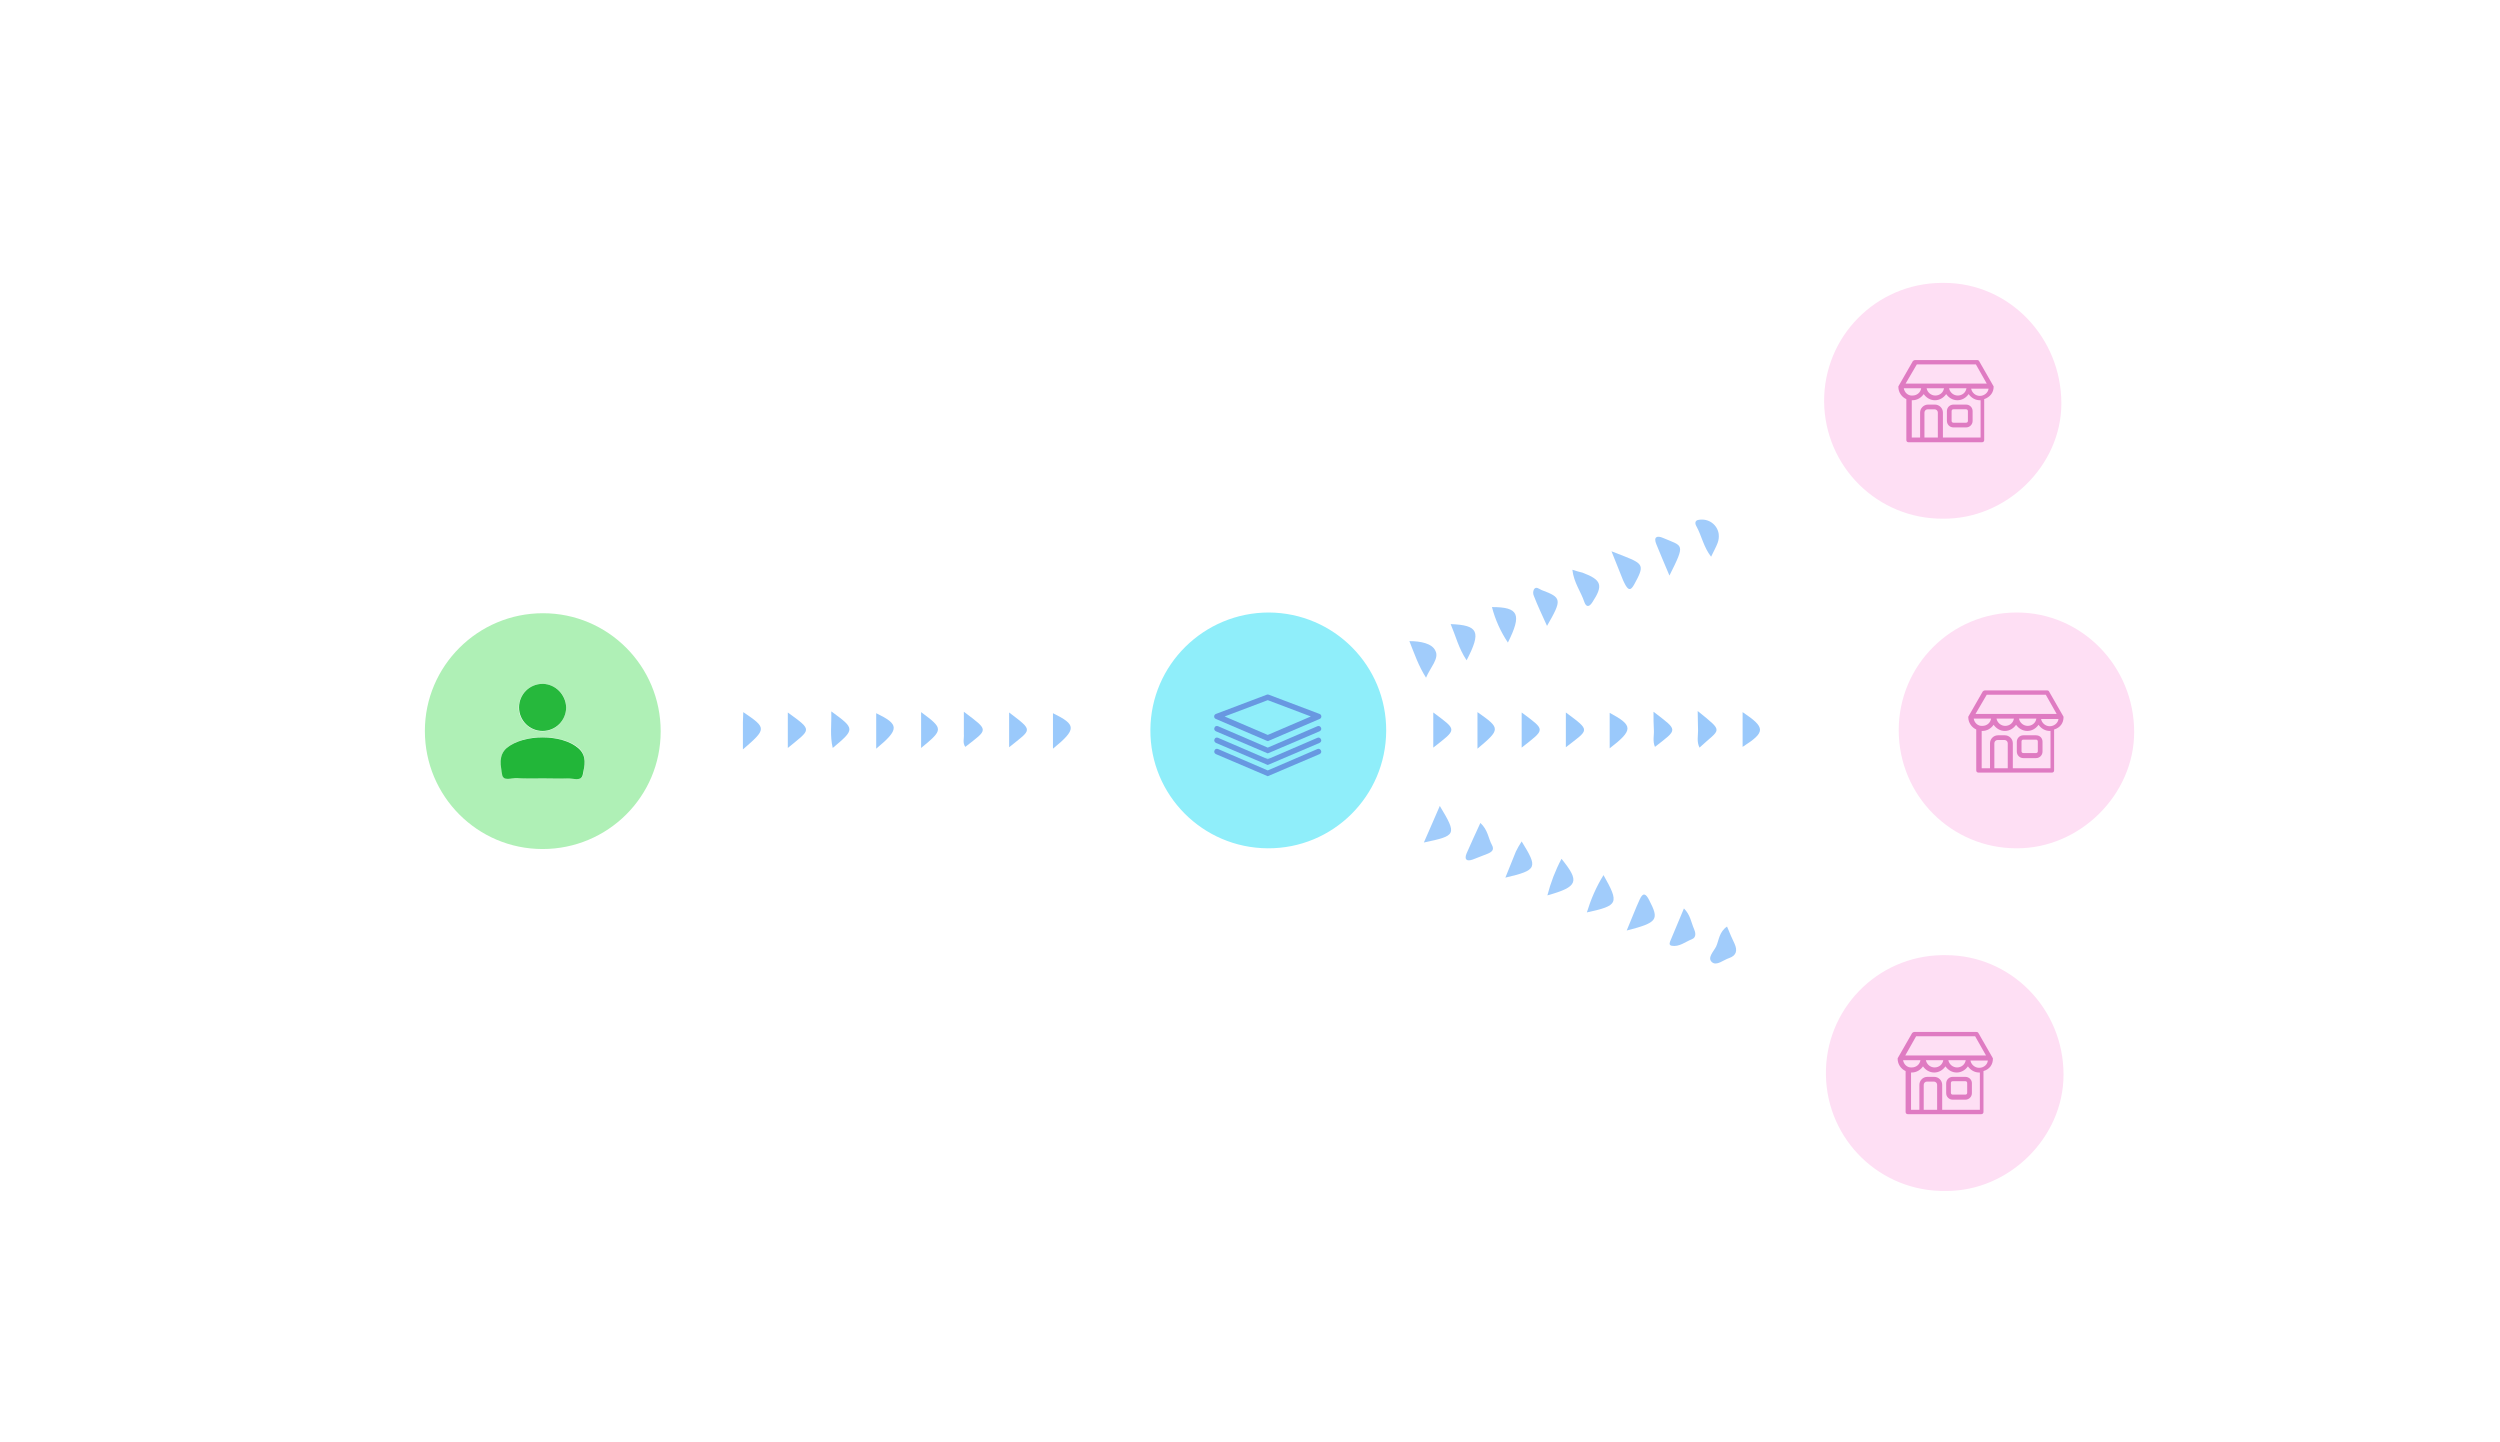 <?xml version="1.0" encoding="utf-8"?>
<!-- Generator: Adobe Illustrator 22.0.0, SVG Export Plug-In . SVG Version: 6.00 Build 0)  -->
<svg version="1.1" id="Layer_2_1_" xmlns="http://www.w3.org/2000/svg" xmlns:xlink="http://www.w3.org/1999/xlink" x="0px" y="0px"
	 viewBox="0 0 690.2 398.1" style="enable-background:new 0 0 690.2 398.1;" xml:space="preserve">
<style type="text/css">
	.st0{fill:#AFF0B6;}
	.st1{fill:#8FEEFA;}
	.st2{fill:#FEDFF4;}
	.st3{fill:#A1CCFB;}
	.st4{fill:#9AC9FB;}
	.st5{fill:#22B639;}
	.st6{fill:#26B83C;}
	.st7{fill:#86DCF5;}
	.st8{fill:#DF7BC2;}
	.st9{fill:#6898E1;}
</style>
<title>one-to-many</title>
<path class="st0" d="M149.9,169.3c18,0,32.5,14.6,32.5,32.6s-14.6,32.5-32.6,32.5s-32.5-14.6-32.5-32.6c0,0,0,0,0,0
	C117.3,183.9,131.9,169.3,149.9,169.3z M150,214.9c2.3,0,4.6,0.1,6.9-0.1c1.4-0.1,3.8,1,4.1-1.1c0.4-2.4,1.1-5.1-1.2-7.2
	c-4.5-3.9-15.1-4-19.8-0.1c-2.4,2-1.7,4.8-1.3,7.2s2.7,1,4.1,1.1C145.1,215,147.6,214.9,150,214.9z M156.3,195.3
	c0-3.6-3-6.5-6.6-6.5s-6.5,3-6.5,6.6c0,3.6,3,6.5,6.6,6.5c0,0,0.1,0,0.1,0C153.5,201.8,156.3,198.9,156.3,195.3z"/>
<path class="st1" d="M350.3,169.1c18,0.1,32.5,14.7,32.4,32.7s-14.7,32.5-32.7,32.4s-32.5-14.7-32.4-32.7c0,0,0,0,0,0
	C317.7,183.5,332.4,169.1,350.3,169.1z"/>
<path class="st2" d="M569.1,111.4c0,17.2-15.2,32-32.7,31.8c-18,0.1-32.6-14.3-32.8-32.3c-0.1-18,14.3-32.6,32.3-32.8
	c0.3,0,0.7,0,1,0C554.7,78.2,569.1,93.1,569.1,111.4z"/>
<path class="st2" d="M569.7,296.7c0,17.3-15,32.2-32.5,32.1c-18,0.3-32.8-14-33.1-32s14-32.8,32-33.1c0.4,0,0.8,0,1.1,0
	C555.1,263.7,569.7,278.4,569.7,296.7z"/>
<path class="st2" d="M589.2,202.1c0,17.3-15,32.2-32.5,32.1c-18,0-32.5-14.6-32.5-32.6c0-18,14.6-32.5,32.6-32.5l0,0
	C574.7,169.1,589.2,183.9,589.2,202.1z"/>
<path class="st3" d="M449.1,256.9c1.4-3.3,2.4-6,3.6-8.6c0.9-2,1.7-1.6,2.6,0.2C458.1,253.9,457.7,254.7,449.1,256.9z"/>
<path class="st3" d="M444.9,152.2l3.6,1.4c5.3,2.1,5.5,2.6,2.7,7.7c-0.8,1.4-1.4,2-2.4,0.3c-0.3-0.5-0.5-1-0.7-1.4
	C447.1,157.7,446.2,155.4,444.9,152.2z"/>
<path class="st3" d="M434.1,157.3c1.2,0.4,2,0.6,2.8,0.8c5.3,2,5.8,3.5,2.7,8.2c-0.9,1.4-1.7,1.3-2.2-0.1
	C436.5,163.4,434.5,160.9,434.1,157.3z"/>
<path class="st3" d="M408.7,227.2c2.1,1.9,2.2,4.3,3.2,6.1c0.7,1.3,0,1.9-1.2,2.4c-1.4,0.5-2.7,1.1-4.1,1.6c-1.7,0.6-2.4,0-1.7-1.7
	C406.1,232.9,407.3,230.2,408.7,227.2z"/>
<path class="st3" d="M442.7,241.6c4.4,7.8,4.1,8.4-4.6,10.3C439.2,248.3,440.7,244.8,442.7,241.6z"/>
<path class="st3" d="M476.8,255.8c0.8,1.9,1.4,3.4,2.1,4.8c0.8,1.8,0.5,3.2-1.5,3.9c-1.6,0.5-3.5,2.3-4.8,1.1s0.5-2.9,1.2-4.3
	C474.6,259.5,474.6,257.3,476.8,255.8z"/>
<path class="st3" d="M460.9,158.9c-1.4-3.3-2.5-5.9-3.6-8.6c-0.9-2.1,0.2-2.5,1.8-1.8C464.7,150.9,465.4,149.9,460.9,158.9z"/>
<path class="st3" d="M416.3,177.4c-2-3-3.5-6.3-4.4-9.8C419.3,167.6,420.2,169.6,416.3,177.4z"/>
<path class="st3" d="M464.9,250.8c1.8,1.8,2,3.9,2.8,5.7c0.4,0.9,0.7,2.3-0.6,2.8c-1.8,0.7-3.5,2.2-5.6,1.8c-0.9-0.2-0.5-1-0.2-1.7
	L464.9,250.8z"/>
<path class="st3" d="M404.9,182.3c-2.2-3.3-3-6.7-4.4-10C408.2,172.6,409,174.4,404.9,182.3z"/>
<path class="st3" d="M393.7,187.1c-2.1-3.3-3.2-6.6-4.6-10.1c3,0,6.3,0.6,7.2,2.7C397.4,181.8,394.8,184.4,393.7,187.1z"/>
<path class="st3" d="M427.2,247.2c0.9-3.5,2.2-6.9,3.9-10.1C436.2,243.4,435.7,244.8,427.2,247.2z"/>
<path class="st3" d="M415.6,242.3c1.1-2.8,2-5,2.9-7.2c0.5-1,1-1.9,1.6-2.8C424.6,239.6,424.5,240.2,415.6,242.3z"/>
<path class="st3" d="M393.1,232.6c1.6-3.7,3-6.8,4.4-10.1C402.3,230.5,402.1,230.7,393.1,232.6z"/>
<path class="st3" d="M472.4,153.7c-2.1-2.7-2.6-5.8-4.1-8.5c-0.4-0.7-0.4-1.6,0.8-1.7c2.6-0.4,5,1.3,5.4,3.9c0.1,0.9,0,1.7-0.3,2.5
	C473.8,151,473.1,152.2,472.4,153.7z"/>
<path class="st3" d="M427.1,172.8c-1.4-3.1-2.6-5.6-3.6-8.2c-0.3-0.6-0.3-1.3,0-1.9c0.6-0.9,1.4-0.1,2.1,0.2
	C431.2,165,431.3,165.5,427.1,172.8z"/>
<path class="st4" d="M290.7,206.7v-9.8C297.2,200.1,297.3,201.3,290.7,206.7z"/>
<path class="st4" d="M241.9,206.7v-9.8C248.3,200,248.4,201.3,241.9,206.7z"/>
<path class="st4" d="M205.1,206.9c0-3,0-5.3,0-7.5c0-0.9,0.1-1.8,0.1-2.8C211.7,201,211.7,201.2,205.1,206.9z"/>
<path class="st4" d="M217.5,206.5v-9.8C224.5,201.8,223.9,201.2,217.5,206.5z"/>
<path class="st4" d="M481.1,196.6c6.4,4.3,6.4,5.5,0,9.6V196.6z"/>
<path class="st4" d="M456.5,196.5c6.9,5.3,6.8,4.7,0.4,9.7c-0.7-1.6-0.2-3.2-0.3-4.7S456.5,198.3,456.5,196.5z"/>
<path class="st4" d="M395.7,206.4v-9.7C402.4,201.7,402.3,201.2,395.7,206.4z"/>
<path class="st4" d="M407.9,206.7v-10.1C414.3,201.1,414.3,201.3,407.9,206.7z"/>
<path class="st4" d="M444.4,206.6v-9.8C450.9,200.3,451,201.5,444.4,206.6z"/>
<path class="st4" d="M420.1,206.4v-9.7C426.8,201.7,426.7,201.2,420.1,206.4z"/>
<path class="st4" d="M432.3,206.3v-9.6C439.3,201.9,438.7,201.3,432.3,206.3z"/>
<path class="st4" d="M278.6,206.3v-9.6C285.4,201.9,284.9,201.2,278.6,206.3z"/>
<path class="st4" d="M468.7,196.3c7.4,6,6.3,4.7,0.5,10.1c-0.8-1.6-0.4-3.2-0.4-4.7S468.7,198.5,468.7,196.3z"/>
<path class="st4" d="M266.1,196.5c7,5.3,6.8,4.7,0.4,9.7c-0.8-1.1-0.3-2.3-0.4-3.5C266.1,200.7,266.1,198.7,266.1,196.5z"/>
<path class="st4" d="M254.3,196.6c6.2,4.6,6.2,4.8,0,9.9V196.6z"/>
<path class="st4" d="M229.5,196.4c6.6,4.8,6.6,4.9,0.4,10.1C229.1,203.2,229.6,200,229.5,196.4z"/>
<path class="st5" d="M150,214.9c-2.4,0-4.9,0.1-7.3-0.1c-1.4-0.1-3.8,1.1-4.1-1.1s-1.1-5.1,1.3-7.2c4.7-3.9,15.3-3.9,19.8,0.1
	c2.4,2.1,1.7,4.8,1.2,7.2c-0.4,2.1-2.7,1-4.2,1.1C154.6,215,152.3,214.9,150,214.9z"/>
<path class="st6" d="M156.3,195.3c0,3.6-2.9,6.5-6.5,6.5s-6.5-2.9-6.5-6.5c0-3.6,2.9-6.5,6.5-6.5c0,0,0.1,0,0.1,0
	C153.4,188.9,156.2,191.8,156.3,195.3z"/>
<path class="st7" d="M350.9,209.3c-0.6,0.8-1.2,0.8-1.8,0l0.1-0.1h1.5L350.9,209.3z"/>
<g>
	<g>
		<g>
			<path class="st8" d="M562.1,203h-3.5c-1,0-1.8,0.8-1.8,1.8v2.7c0,1,0.8,1.8,1.8,1.8h3.5c1,0,1.8-0.8,1.8-1.8v-2.7
				C563.9,203.7,563.1,203,562.1,203z M562.6,207.4c0,0.3-0.2,0.5-0.5,0.5h-3.5c-0.3,0-0.5-0.2-0.5-0.5v-2.7c0-0.3,0.2-0.5,0.5-0.5
				h3.5c0.3,0,0.5,0.2,0.5,0.5V207.4z"/>
			<path class="st8" d="M569.7,198c0-0.1,0-0.2-0.1-0.3l-3.9-6.8c-0.1-0.2-0.3-0.3-0.6-0.3h-17.1c-0.2,0-0.4,0.1-0.6,0.3l-3.9,6.8
				c-0.1,0.1-0.1,0.2-0.1,0.3c0,1.5,0.9,2.8,2.2,3.4v11.3c0,0.4,0.3,0.6,0.6,0.6h3.5c0,0,0,0,0,0h5c0,0,0,0,0,0h11.8
				c0.4,0,0.6-0.3,0.6-0.6v-11.2c0,0,0,0,0-0.1C568.8,200.9,569.7,199.6,569.7,198z M548.5,191.8h16.3l3,5.3h-22.4L548.5,191.8z
				 M562.2,198.4c-0.2,1.2-1.2,2-2.4,2s-2.2-0.9-2.4-2H562.2z M556,198.4c-0.2,1.2-1.2,2-2.4,2c-1.2,0-2.2-0.9-2.4-2H556z
				 M544.9,198.4h4.8c-0.2,1.2-1.2,2-2.4,2C546.1,200.5,545.1,199.6,544.9,198.4z M554.3,212.1h-3.7v-6.9c0-0.5,0.4-0.9,0.9-0.9h1.9
				c0.5,0,0.9,0.4,0.9,0.9L554.3,212.1L554.3,212.1z M566.2,212.1h-10.5v-6.9c0-1.2-1-2.2-2.2-2.2h-1.9c-1.2,0-2.2,1-2.2,2.2v6.9
				h-2.3v-10.3c0.1,0,0.1,0,0.2,0c1.3,0,2.4-0.7,3.1-1.7c0.7,1,1.8,1.7,3.1,1.7s2.4-0.7,3.1-1.7c0.7,1,1.8,1.7,3.1,1.7
				c1.3,0,2.4-0.7,3.1-1.7c0.7,1,1.8,1.7,3.1,1.7c0.1,0,0.1,0,0.2,0V212.1L566.2,212.1z M565.9,200.5c-1.2,0-2.2-0.9-2.4-2h4.8
				C568.2,199.6,567.1,200.5,565.9,200.5z"/>
		</g>
	</g>
</g>
<g>
	<g>
		<g>
			<path class="st8" d="M542.6,297.3h-3.5c-1,0-1.8,0.8-1.8,1.8v2.7c0,1,0.8,1.8,1.8,1.8h3.5c1,0,1.8-0.8,1.8-1.8V299
				C544.4,298.1,543.6,297.3,542.6,297.3z M543.1,301.7c0,0.3-0.2,0.5-0.5,0.5h-3.5c-0.3,0-0.5-0.2-0.5-0.5V299
				c0-0.3,0.2-0.5,0.5-0.5h3.5c0.3,0,0.5,0.2,0.5,0.5V301.7z"/>
			<path class="st8" d="M550.2,292.3c0-0.1,0-0.2-0.1-0.3l-3.9-6.8c-0.1-0.2-0.3-0.3-0.6-0.3h-17.1c-0.2,0-0.4,0.1-0.6,0.3l-3.9,6.8
				c-0.1,0.1-0.1,0.2-0.1,0.3c0,1.5,0.9,2.8,2.2,3.4V307c0,0.4,0.3,0.6,0.6,0.6h3.5c0,0,0,0,0,0h5c0,0,0,0,0,0h11.8
				c0.4,0,0.6-0.3,0.6-0.6v-11.2c0,0,0,0,0-0.1C549.3,295.2,550.2,293.9,550.2,292.3z M529,286.1h16.3l3,5.3H526L529,286.1z
				 M542.7,292.7c-0.2,1.2-1.2,2-2.4,2c-1.2,0-2.2-0.9-2.4-2H542.7z M536.5,292.7c-0.2,1.2-1.2,2-2.4,2s-2.2-0.9-2.4-2H536.5z
				 M525.4,292.7h4.8c-0.2,1.2-1.2,2-2.4,2C526.6,294.8,525.6,293.9,525.4,292.7z M534.8,306.4h-3.7v-6.9c0-0.5,0.4-0.9,0.9-0.9h1.9
				c0.5,0,0.9,0.4,0.9,0.9L534.8,306.4L534.8,306.4z M546.7,306.4h-10.5v-6.9c0-1.2-1-2.2-2.2-2.2h-1.9c-1.2,0-2.2,1-2.2,2.2v6.9
				h-2.3v-10.3c0.1,0,0.1,0,0.2,0c1.3,0,2.4-0.7,3.1-1.7c0.7,1,1.8,1.7,3.1,1.7s2.4-0.7,3.1-1.7c0.7,1,1.8,1.7,3.1,1.7
				c1.3,0,2.4-0.7,3.1-1.7c0.7,1,1.8,1.7,3.1,1.7c0.1,0,0.1,0,0.2,0V306.4L546.7,306.4z M546.4,294.8c-1.2,0-2.2-0.9-2.4-2h4.8
				C548.7,293.9,547.7,294.8,546.4,294.8z"/>
		</g>
	</g>
</g>
<g>
	<g>
		<g>
			<path class="st8" d="M542.8,111.7h-3.5c-1,0-1.8,0.8-1.8,1.8v2.7c0,1,0.8,1.8,1.8,1.8h3.5c1,0,1.8-0.8,1.8-1.8v-2.7
				C544.6,112.5,543.8,111.7,542.8,111.7z M543.3,116.2c0,0.3-0.2,0.5-0.5,0.5h-3.5c-0.3,0-0.5-0.2-0.5-0.5v-2.7
				c0-0.3,0.2-0.5,0.5-0.5h3.5c0.3,0,0.5,0.2,0.5,0.5V116.2z"/>
			<path class="st8" d="M550.4,106.8c0-0.1,0-0.2-0.1-0.3l-3.9-6.8c-0.1-0.2-0.3-0.3-0.6-0.3h-17.1c-0.2,0-0.4,0.1-0.6,0.3l-3.9,6.8
				c-0.1,0.1-0.1,0.2-0.1,0.3c0,1.5,0.9,2.8,2.2,3.4v11.3c0,0.4,0.3,0.6,0.6,0.6h3.5c0,0,0,0,0,0h5c0,0,0,0,0,0h11.8
				c0.4,0,0.6-0.3,0.6-0.6v-11.2c0,0,0,0,0-0.1C549.5,109.6,550.4,108.3,550.4,106.8z M529.2,100.6h16.3l3,5.3h-22.4L529.2,100.6z
				 M542.9,107.2c-0.2,1.2-1.2,2-2.4,2s-2.2-0.9-2.4-2H542.9z M536.7,107.2c-0.2,1.2-1.2,2-2.4,2c-1.2,0-2.2-0.9-2.4-2H536.7z
				 M525.6,107.2h4.8c-0.2,1.2-1.2,2-2.4,2C526.8,109.3,525.8,108.4,525.6,107.2z M535,120.8h-3.7v-6.9c0-0.5,0.4-0.9,0.9-0.9h1.9
				c0.5,0,0.9,0.4,0.9,0.9L535,120.8L535,120.8z M546.9,120.8h-10.5v-6.9c0-1.2-1-2.2-2.2-2.2h-1.9c-1.2,0-2.2,1-2.2,2.2v6.9h-2.3
				v-10.3c0.1,0,0.1,0,0.2,0c1.3,0,2.4-0.7,3.1-1.7c0.7,1,1.8,1.7,3.1,1.7c1.3,0,2.4-0.7,3.1-1.7c0.7,1,1.8,1.7,3.1,1.7
				c1.3,0,2.4-0.7,3.1-1.7c0.7,1,1.8,1.7,3.1,1.7c0.1,0,0.1,0,0.2,0V120.8L546.9,120.8z M546.6,109.3c-1.2,0-2.2-0.9-2.4-2h4.8
				C548.9,108.4,547.8,109.3,546.6,109.3z"/>
		</g>
	</g>
</g>
<g>
	<g>
		<g>
			<path class="st9" d="M335.7,198.5l14,6c0.1,0,0.2,0.1,0.3,0.1c0.1,0,0.2,0,0.3-0.1l14-6c0.3-0.1,0.5-0.4,0.5-0.7
				c0-0.3-0.2-0.6-0.5-0.7l-14-5.3c-0.2-0.1-0.4-0.1-0.6,0l-14,5.3c-0.3,0.1-0.5,0.4-0.5,0.7C335.2,198.1,335.4,198.4,335.7,198.5z
				 M350,193.3l11.9,4.5l-11.9,5.1l-11.9-5.1L350,193.3z"/>
			<path class="st9" d="M335.7,201.9L350,208l14.3-6.1c0.4-0.2,0.6-0.6,0.4-1c-0.2-0.4-0.6-0.6-1-0.4l-13.7,5.9l-13.7-5.9
				c-0.4-0.2-0.9,0-1,0.4C335.1,201.3,335.3,201.7,335.7,201.9z"/>
			<path class="st9" d="M335.7,205.1l14.3,6.1l14.3-6.1c0.4-0.2,0.6-0.6,0.4-1c-0.2-0.4-0.6-0.6-1-0.4l-13.7,5.9l-13.7-5.9
				c-0.4-0.2-0.9,0-1,0.4C335.1,204.4,335.3,204.9,335.7,205.1z"/>
			<path class="st9" d="M335.7,208.2l14.3,6.1l14.3-6.1c0.4-0.2,0.6-0.6,0.4-1c-0.2-0.4-0.6-0.6-1-0.4l-13.7,5.9l-13.7-5.9
				c-0.4-0.2-0.9,0-1,0.4C335.1,207.6,335.3,208,335.7,208.2z"/>
		</g>
	</g>
</g>
</svg>
